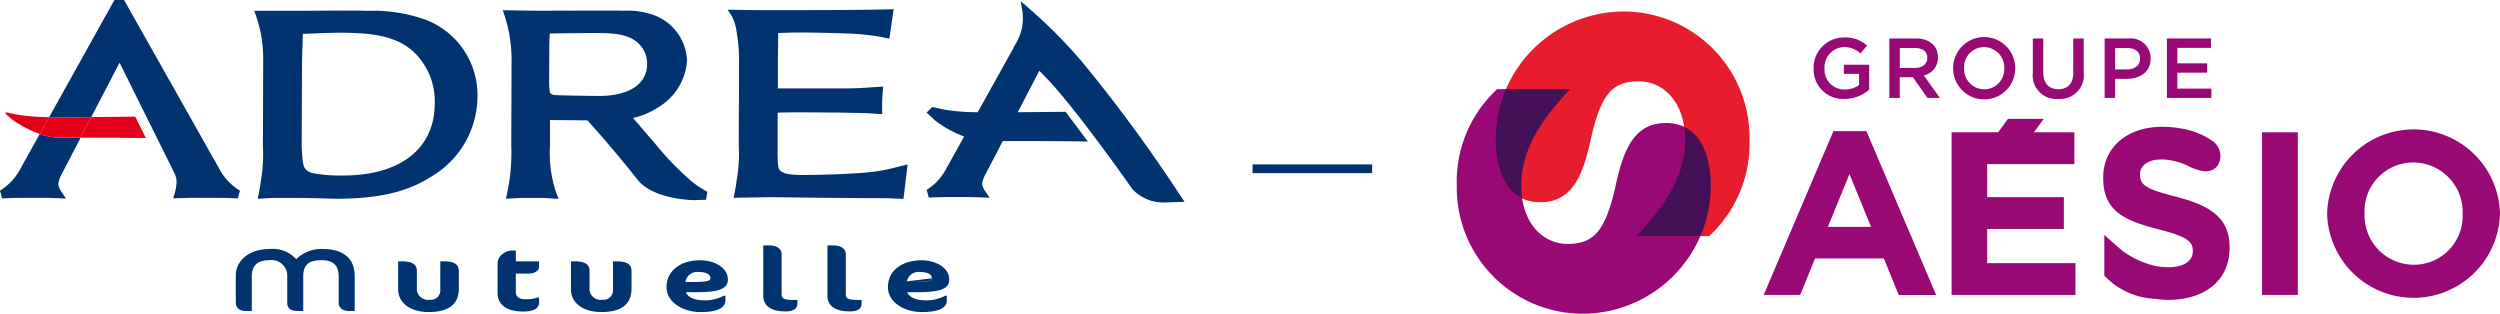 <svg xmlns="http://www.w3.org/2000/svg" width="238" height="29.867" viewBox="0 0 238 29.867">
  <g id="Groupe_38" data-name="Groupe 38" transform="translate(-5.51 -4.214)">
    <g id="Groupe_30" data-name="Groupe 30" transform="translate(124.754 19.866)">
      <g id="Groupe_29" data-name="Groupe 29">
        <rect id="Rectangle_21" data-name="Rectangle 21" width="11.386" height="0.83" fill="#003370"/>
      </g>
    </g>
    <g id="Groupe_33" data-name="Groupe 33" transform="translate(5.51 4.214)">
      <path id="Tracé_59" data-name="Tracé 59" d="M23.207,23.048c.2,0,.418,0,.715,0,1.058,0,1.494,0,2.726.053l.2-.734a5.574,5.574,0,0,1-1.748-1.7L15.929,4.413l-.112-.2H14.9l-.112.2-6.1,10.951c.143,0,.29.006.444.007.277,0,.566,0,.872,0,.365,0,.751,0,1.161,0l1.089-.012.442,0h0l2.692-5.175,5.241,10.543a2,2,0,0,1,.189.835,4.319,4.319,0,0,1-.168,1.011l-.158.52.542-.015c.965-.027,1.387-.031,1.7-.031Z" transform="translate(-4.007 -4.214)" fill="#003370"/>
      <path id="Tracé_60" data-name="Tracé 60" d="M12.734,13.222H11.246a5.82,5.82,0,0,1-1.572-.231c-.13-.037-.256-.075-.382-.119L7.47,16.144a5.41,5.41,0,0,1-1.96,2.12l.2.74c1.1-.053,1.479-.053,2.726-.053.4,0,.672,0,.9,0h.408c.292,0,.594,0,1.273.031l.774.029-.435-.639a1.769,1.769,0,0,1-.3-.737,2.809,2.809,0,0,1,.352-.993l1.776-3.415h-.441Z" transform="translate(-5.51 -0.114)" fill="#003370"/>
      <path id="Tracé_61" data-name="Tracé 61" d="M22.574,7.158a12.918,12.918,0,0,1,.211,2.48l-.029,8.082a15.051,15.051,0,0,1-.212,3.5l0,.01v.012c-.028.237-.088.6-.181,1.077l-.1.492.5-.029.858-.047H25.87c1.135,0,2.035.027,2.758.047.46.015.824.027,1.117.027,4.036,0,6.75-.635,9.074-2.125A8.889,8.889,0,0,0,43.183,13.1a7.674,7.674,0,0,0-4.827-7.289,14.757,14.757,0,0,0-5.6-.89c-.775-.025-1.712-.025-2.8-.025-.637,0-1.468.007-2.3.013s-1.656.012-2.29.012h-3.43l.178.519A14.2,14.2,0,0,1,22.574,7.158ZM26.48,9.715l.08-2.6.779-.029c1.254-.05,2.01-.081,2.779-.081,3.6,0,5.489.488,6.961,1.795a6.479,6.479,0,0,1,2.038,4.914c0,4.311-3.259,6.884-8.72,6.884a15.085,15.085,0,0,1-2.857-.214,1.521,1.521,0,0,1-.613-.287c-.245-.214-.357-.446-.416-1.3-.032-.413-.062-.8-.062-1.1Z" transform="translate(2.272 -3.89)" fill="#003370"/>
      <path id="Tracé_62" data-name="Tracé 62" d="M68.9,22.849l.364.016.043-.36.284-2.36.068-.56-.55.133c-.127.032-.259.068-.4.1a16.449,16.449,0,0,1-2.885.526c-1.983.178-4.684.243-5.922.243-1.529,0-1.945-.1-2.347-.382-.211-.15-.246-.539-.271-1.331-.01-.323-.006-.6,0-.837,0-.1,0-.19,0-.277v-3.1c.968-.034,1.444-.034,2.179-.034,1.043,0,4.927.027,5.966.074h.018c.287,0,.722.022,1.366.072l.429.034-.009-.432-.007-.5.029-.743.04-.51.035-.449-.451.029-.473.031c-1.136.077-1.706.116-2.848.116H57.308V9.609l.032-2.531c.81-.035,1.549-.053,1.963-.053,1.233,0,4.9.069,5.761.158l.23.024a20.151,20.151,0,0,1,2.223.317l.407.085.059-.414.278-1.926.065-.457-.461.01c-2.07.047-5.007.072-8.5.072H55.06l-1.8-.025-.738-.012.407.619A4.788,4.788,0,0,1,53.4,7.114l.007.053a14.613,14.613,0,0,1,.206,2.442l-.032,8.08a15.1,15.1,0,0,1-.212,3.5v.021c-.028.234-.09.6-.181,1.079l-.09.472.48-.009,3.068-.049,4.142.049c2.44.027,6.822.05,6.916.05.165,0,.413.013.725.029Z" transform="translate(16.747 -3.931)" fill="#003370"/>
      <path id="Tracé_63" data-name="Tracé 63" d="M56.206,22.953h.007l.806-.022.317-.01.056-.314.031-.172.047-.265-.233-.139a9.031,9.031,0,0,1-1.288-.88,27.533,27.533,0,0,1-3.418-3.535l-2.139-2.486a6.982,6.982,0,0,0,2.33-.971,5.6,5.6,0,0,0,2.811-4.506,4.808,4.808,0,0,0-3.1-4.291,7.364,7.364,0,0,0-2.959-.439c-.441-.015-.972-.015-1.588-.015l-2.828.006c-1.372,0-2.822.009-3.377.009-.656,0-3.109-.04-3.134-.041L38,4.874l.169.522a16.187,16.187,0,0,1,.452,1.815,14.373,14.373,0,0,1,.209,2.574L38.8,17.731a18.13,18.13,0,0,1-.4,4.593l-.1.5.5-.029.858-.047H41.9l.794.047.622.038-.237-.578a11.821,11.821,0,0,1-.591-4.493V15.334c.858,0,2.24.015,3.385.024h.175c1.543,1.7,3.271,3.743,4.759,5.63,1.509,1.914,5.229,1.966,5.388,1.966ZM42.848,12.937a.784.784,0,0,1-.271-.111c-.063-.049-.109-.093-.139-.452l-.006-.068c-.013-.162-.027-.317-.027-.43l.018-3.762.037-1.02c1.3-.029,4.062-.047,4.556-.047,1.921,0,2.922.22,3.693.809A2.65,2.65,0,0,1,51.733,10c0,1.9-1.706,3.034-4.566,3.034C46.279,13.033,43.154,12.991,42.848,12.937Z" transform="translate(9.871 -3.902)" fill="#003370"/>
      <path id="Tracé_64" data-name="Tracé 64" d="M10.712,13.753h1.124c1.7,0,3.47.006,5.094.034l-1.008-2.035-4.189.04h0l-1.021,1.961Z" transform="translate(-3.047 -0.645)" fill="#e50019"/>
      <path id="Tracé_65" data-name="Tracé 65" d="M10.029,11.933h0a21.479,21.479,0,0,1-2.508-.165,11.827,11.827,0,0,1-1.563-.3l-.111.1.519.476a10.214,10.214,0,0,0,2.769,1.491h0l.9-1.606Z" transform="translate(-5.351 -0.78)" fill="#e50019"/>
      <path id="Tracé_66" data-name="Tracé 66" d="M11.45,11.793c-.41,0-.8,0-1.161,0-.306,0-.6,0-.872,0-.153,0-.3,0-.444-.007h0l-.9,1.606c.125.044.252.083.382.119a5.82,5.82,0,0,0,1.572.231H11.96l1.021-1.961-.442,0Z" transform="translate(-4.295 -0.633)" fill="#e50019"/>
      <path id="Tracé_67" data-name="Tracé 67" d="M88.97,23.424l.261-.012.709-.019-.4-.589-.146-.217A142.8,142.8,0,0,0,80.119,9.993,48.522,48.522,0,0,0,75.155,5l-.819-.713.177,1.073a4.7,4.7,0,0,1-.631,2.951l-.23.392.019.007-3.43,6.155a21.8,21.8,0,0,1-2.571-.161,11.833,11.833,0,0,1-1.524-.295l-.208-.052-.155.15-.109.1-.3.287.306.283.516.476.01.01.01.01a10.7,10.7,0,0,0,2.735,1.5l-1.712,3.075a5.207,5.207,0,0,1-1.851,2l.194.738c1.046-.047,1.4-.047,2.587-.047.377,0,.638,0,.85,0l.386,0c.276,0,.561.006,1.2.031l.778.032-.439-.642a1.673,1.673,0,0,1-.283-.688A2.723,2.723,0,0,1,71,20.738l1.63-3.13c.647,0,1.335,0,2.036,0,2.2,0,3.921.01,5.269.034l.8.015-.479-.639-1.525-2.036-.118-.158h-.2l-4.359.04,2.055-3.95c.317.321.6.616.884.916,2.835,3.015,7.935,10.289,7.986,10.363l.012.018.015.016a4.1,4.1,0,0,0,3.273,1.219C88.537,23.442,88.768,23.431,88.97,23.424Z" transform="translate(22.834 -4.178)" fill="#003370"/>
      <path id="Tracé_68" data-name="Tracé 68" d="M28.972,20.3a3.425,3.425,0,0,0-2.475.975,2.981,2.981,0,0,0-2.453-.975c-2.266,0-3.3,1.3-3.3,2.508v2.614c0,.5.368.788,1.014.788h.511V22.931c0-1.065.536-1.56,1.686-1.56a1.481,1.481,0,0,1,1.687,1.56v2.487c0,.53.321.788.983.788h.542V22.9c0-1.084.51-1.528,1.761-1.528,1.1,0,1.612.5,1.612,1.56v2.487c0,.479.38.788.97.788h.555V22.9C32.065,21.2,30.995,20.3,28.972,20.3Z" transform="translate(1.703 3.4)" fill="#003370"/>
      <path id="Tracé_69" data-name="Tracé 69" d="M35.613,21.1h-.367v2.643a.916.916,0,0,1-1.028,1.014,1.053,1.053,0,0,1-1.205-1.09V21.993c0-.6-.455-.894-1.4-.894h-.379v2.677c0,1.286,1.164,2.151,2.9,2.151,1.908,0,2.875-.749,2.875-2.228V21.993C37.008,21.392,36.551,21.1,35.613,21.1Z" transform="translate(6.671 3.78)" fill="#003370"/>
      <path id="Tracé_70" data-name="Tracé 70" d="M41.605,24.958v-.083h-.161l-.016.006a2.965,2.965,0,0,1-1.112.153c-.637,0-.921-.227-.921-.735V22.6h1.18c.669,0,1.03-.323,1.03-.625v-.548H39.4V20.4h-.449a1.329,1.329,0,0,0-.8.332,1.059,1.059,0,0,0-.491.967v2.736c0,1.143.878,1.773,2.471,1.773.942,0,1.479-.308,1.479-.844Z" transform="translate(9.71 3.45)" fill="#003370"/>
      <path id="Tracé_71" data-name="Tracé 71" d="M48.166,23.7V21.993c0-.6-.455-.894-1.4-.894H46.4v2.643a.915.915,0,0,1-1.027,1.014,1.053,1.053,0,0,1-1.205-1.09V21.993c0-.6-.457-.894-1.4-.894H42.4v2.677c0,1.286,1.164,2.151,2.9,2.151C47.2,25.928,48.166,25.179,48.166,23.7Z" transform="translate(11.955 3.78)" fill="#003370"/>
      <g id="Groupe_31" data-name="Groupe 31" transform="translate(63.452 24.779)">
        <path id="Tracé_72" data-name="Tracé 72" d="M54.415,22.879c0-1.2-1.36-1.848-2.638-1.848-1.917,0-3.2,1.027-3.2,2.556,0,1.485,1.636,2.374,3.217,2.374s2.387-.376,2.387-1.115v-.438H54.01l-.022.015a3.7,3.7,0,0,1-1.9.416c-.85,0-1.5-.305-1.674-.769h.93C53.238,24.069,54.415,23.87,54.415,22.879Zm-4.036.221,0-.062a1.137,1.137,0,0,1,1.251-.893c.337,0,1.123.057,1.123.6,0,.236-.273.355-1.759.355Z" transform="translate(-48.573 -21.031)" fill="#003370"/>
      </g>
      <path id="Tracé_73" data-name="Tracé 73" d="M58.073,25.589V25.26h-.508c-.828,0-.992-.189-.992-.516V20.912c0-.529-.455-.844-1.219-.844h-.532v4.787c0,.968.747,1.5,2.1,1.5C57.21,26.358,58.073,26.358,58.073,25.589Z" transform="translate(17.838 3.292)" fill="#003370"/>
      <path id="Tracé_74" data-name="Tracé 74" d="M62.222,25.589V25.26h-.51c-.828,0-.992-.189-.992-.516V20.912c0-.529-.455-.844-1.219-.844H58.97v4.787c0,.968.749,1.5,2.1,1.5C61.358,26.358,62.222,26.358,62.222,25.589Z" transform="translate(19.801 3.292)" fill="#003370"/>
      <g id="Groupe_32" data-name="Groupe 32" transform="translate(84.528 24.779)">
        <path id="Tracé_75" data-name="Tracé 75" d="M68.718,22.879c0-1.2-1.359-1.848-2.637-1.848-1.917,0-3.2,1.027-3.2,2.556,0,1.485,1.634,2.374,3.215,2.374s2.39-.376,2.39-1.115v-.438h-.169l-.022.015a3.7,3.7,0,0,1-1.9.416c-.852,0-1.5-.305-1.674-.769h.928C67.541,24.069,68.718,23.87,68.718,22.879Zm-4.036.221,0-.062a1.137,1.137,0,0,1,1.251-.893c.339,0,1.123.057,1.123.6,0,.236-.273.355-1.759.355Z" transform="translate(-62.877 -21.031)" fill="#003370"/>
        <path id="Tracé_76" data-name="Tracé 76" d="M64.106,22.487l0,.062h.619c1.487,0,1.759-.119,1.759-.355" transform="translate(-62.297 -20.48)" fill="#003370"/>
      </g>
    </g>
    <g id="Groupe_37" data-name="Groupe 37" transform="translate(144.196 5.309)">
      <g id="Groupe_36" data-name="Groupe 36" transform="translate(29.22 2.474)">
        <g id="Groupe_34" data-name="Groupe 34" transform="translate(0 8.503)">
          <path id="Tracé_77" data-name="Tracé 77" d="M126.1,12.685h3.14l6.637,15.6h-3.561L130.9,24.807h-6.55l-1.415,3.473h-3.473Zm3.582,9.115-2.057-5.022L125.569,21.8Z" transform="translate(-119.463 -12.275)" fill="#990975"/>
          <path id="Tracé_78" data-name="Tracé 78" d="M151.66,12.761h3.407V28.244H151.66Z" transform="translate(-104.219 -12.239)" fill="#990975"/>
          <path id="Tracé_79" data-name="Tracé 79" d="M155.864,20.632V20.59a8.233,8.233,0,0,1,16.459-.046v.046a8.233,8.233,0,0,1-16.459.043Zm12.9,0V20.59a4.706,4.706,0,0,0-4.69-4.868,4.632,4.632,0,0,0-4.646,4.823v.046a4.7,4.7,0,0,0,4.69,4.865A4.631,4.631,0,0,0,168.761,20.632Z" transform="translate(-102.228 -12.325)" fill="#990975"/>
          <path id="Tracé_80" data-name="Tracé 80" d="M148.353,19.066c-2.769-.71-3.452-1.054-3.452-2.106v-.046c0-.778.709-1.4,2.057-1.4a6.183,6.183,0,0,1,2.747.732v0c1,.442,2.023.673,2.627-.208a1.741,1.741,0,0,0-.665-2.371,7.224,7.224,0,0,0-2.707-1.077l-.024,0A10.122,10.122,0,0,0,147,12.407c-3.27,0-5.605,1.921-5.605,4.827v.046c0,3.18,2.083,4.074,5.307,4.895,2.676.688,3.225,1.146,3.225,2.038v.046c0,.939-.869,1.51-2.31,1.51a7.26,7.26,0,0,1-1.118-.084,8.368,8.368,0,0,1-3.343-1.534c-.252-.2-1-.874-1.653-1.457v3.883a7.089,7.089,0,0,0,4.893,2.209,7.979,7.979,0,0,0,1.152.1c3.454,0,5.881-1.786,5.881-4.966v-.044C153.432,21.078,151.6,19.911,148.353,19.066Z" transform="translate(-109.078 -12.407)" fill="#990975"/>
        </g>
        <g id="Groupe_35" data-name="Groupe 35" transform="translate(4.748)">
          <path id="Tracé_81" data-name="Tracé 81" d="M122.685,9.579V9.564A2.885,2.885,0,0,1,125.6,6.636a3.058,3.058,0,0,1,2.175.769l-.631.751a2.219,2.219,0,0,0-1.585-.606,1.913,1.913,0,0,0-1.834,2v.018a1.888,1.888,0,0,0,1.926,2.019,2.3,2.3,0,0,0,1.364-.427V10.1h-1.447V9.231h2.409v2.377a3.608,3.608,0,0,1-2.361.881A2.808,2.808,0,0,1,122.685,9.579Z" transform="translate(-122.685 -6.636)" fill="#990975"/>
          <path id="Tracé_82" data-name="Tracé 82" d="M127.578,6.7H130.1a2.281,2.281,0,0,1,1.633.564,1.713,1.713,0,0,1,.469,1.222v.016a1.7,1.7,0,0,1-1.341,1.714l1.528,2.141h-1.18l-1.391-1.971h-1.245V12.36h-.995Zm2.45,2.8c.712,0,1.163-.371,1.163-.946V8.543c0-.6-.435-.936-1.171-.936h-1.447v1.9Z" transform="translate(-120.368 -6.604)" fill="#990975"/>
          <path id="Tracé_83" data-name="Tracé 83" d="M131.7,9.579V9.564a2.958,2.958,0,0,1,5.916-.018v.018a2.958,2.958,0,0,1-5.916.015Zm4.874,0V9.564a1.939,1.939,0,0,0-1.924-2.013,1.911,1.911,0,0,0-1.908,2v.018a1.933,1.933,0,0,0,1.924,2A1.906,1.906,0,0,0,136.569,9.579Z" transform="translate(-118.419 -6.636)" fill="#990975"/>
          <path id="Tracé_84" data-name="Tracé 84" d="M136.85,9.959V6.7h.995V9.92c0,1.051.541,1.608,1.431,1.608S140.7,11,140.7,9.959V6.7h.993V9.911a2.26,2.26,0,0,1-2.433,2.539A2.232,2.232,0,0,1,136.85,9.959Z" transform="translate(-115.978 -6.604)" fill="#990975"/>
          <path id="Tracé_85" data-name="Tracé 85" d="M141.49,6.7h2.231a1.9,1.9,0,0,1,2.15,1.89V8.61c0,1.269-1.017,1.932-2.262,1.932h-1.124V12.36h-.995Zm2.15,2.943c.753,0,1.221-.421,1.221-1.011V8.619c0-.665-.476-1.011-1.221-1.011h-1.155V9.646Z" transform="translate(-113.781 -6.604)" fill="#990975"/>
          <path id="Tracé_86" data-name="Tracé 86" d="M145.513,6.7h4.195V7.59h-3.2V9.062h2.836v.888h-2.836v1.521h3.24v.888h-4.235Z" transform="translate(-111.877 -6.604)" fill="#990975"/>
        </g>
      </g>
      <path id="Tracé_87" data-name="Tracé 87" d="M111.589,31.355A12.23,12.23,0,0,0,123.82,19.124c0-2.036-.619-5.925-4.276-5.926-3.084,0-4.059,2.645-4.784,5.926-.975,4.42-2.109,5.584-4.585,5.584-2.33,0-4.409-1.963-4.409-5.584,0-4.373,3.4-7.742,4.655-9.152h-6.943a11.968,11.968,0,0,0-3.846,9.152A12,12,0,0,0,111.589,31.355Z" transform="translate(-99.632 -2.583)" fill="#990975"/>
      <path id="Tracé_88" data-name="Tracé 88" d="M114.363,4.957A12.232,12.232,0,0,0,102.13,17.188c0,2.038.62,5.925,4.277,5.926,3.084,0,4.059-2.645,4.784-5.926.975-4.42,2.109-5.584,4.585-5.584,2.331,0,4.409,1.963,4.409,5.584,0,4.373-3.4,7.742-4.656,9.152h6.944a11.967,11.967,0,0,0,3.844-9.152A12,12,0,0,0,114.363,4.957Z" transform="translate(-98.449 -4.957)" fill="#e71d2e"/>
      <path id="Tracé_89" data-name="Tracé 89" d="M121.64,23.965h-6.11c1.254-1.41,4.656-4.778,4.656-9.152a8.39,8.39,0,0,0-.09-1.25c2.131,1.014,2.542,3.9,2.542,5.559A12.191,12.191,0,0,1,121.64,23.965Zm-19.51-9.152c0,1.661.414,4.546,2.543,5.559a8.39,8.39,0,0,1-.09-1.249c0-4.373,3.4-7.742,4.655-9.152h-6.109A12.187,12.187,0,0,0,102.13,14.814Z" transform="translate(-98.449 -2.583)" fill="#441158"/>
    </g>
    <path id="Tracé_90" data-name="Tracé 90" d="M134.989,25.625V22.372h7.3V19.341h-7.3V16.2h8.3V13.17h-3.851l.934-1.274h-3.407l-.934,1.274H131.6V28.654h11.79V25.625Z" transform="translate(59.701 3.637)" fill="#990975"/>
  </g>
</svg>
